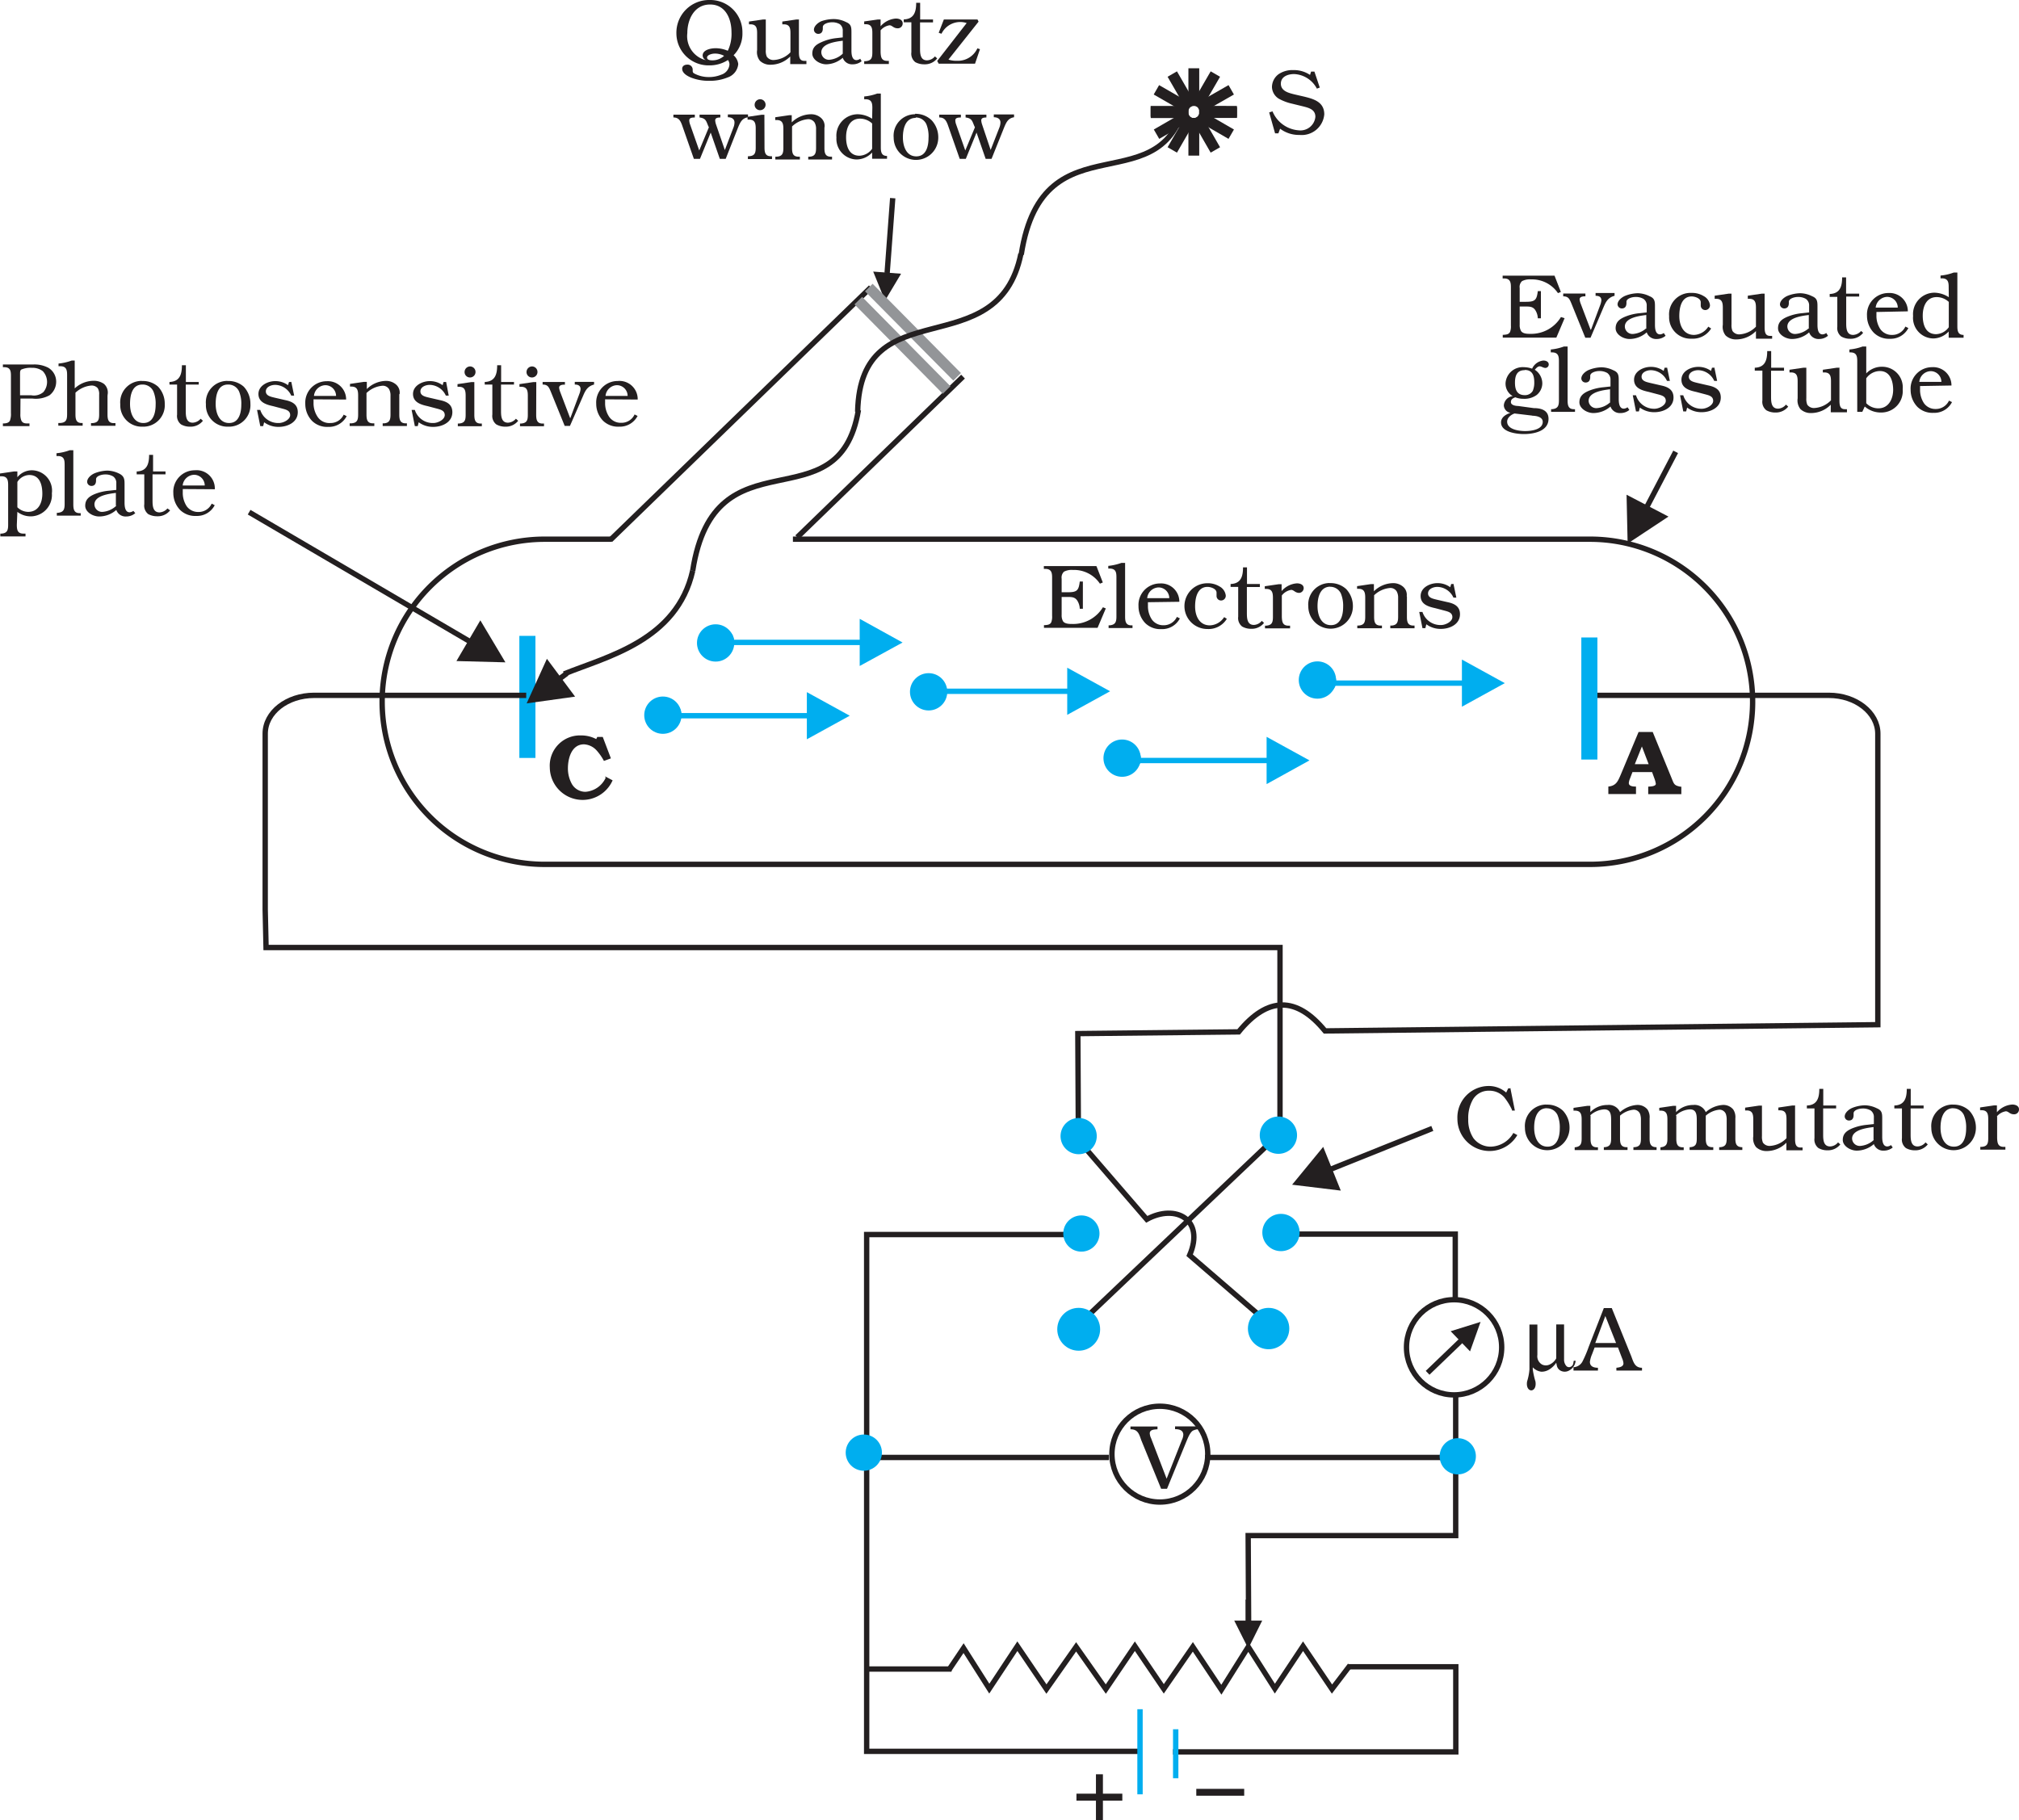 <svg xmlns="http://www.w3.org/2000/svg" xmlns:xlink="http://www.w3.org/1999/xlink" viewBox="0 0 188.35 169.85"><defs><style>.cls-1,.cls-11,.cls-3,.cls-4,.cls-7,.cls-8,.cls-9{fill:none;}.cls-2{clip-path:url(#clip-path);}.cls-11,.cls-3,.cls-9{stroke:#231f20;}.cls-11,.cls-3,.cls-4,.cls-7,.cls-8,.cls-9{stroke-miterlimit:2.61;}.cls-3,.cls-4{stroke-width:0.5px;}.cls-4,.cls-7{stroke:#00aeef;}.cls-5{fill:#00aeef;}.cls-5,.cls-6{fill-rule:evenodd;}.cls-10,.cls-6{fill:#231f20;}.cls-7{stroke-width:1.5px;}.cls-8{stroke:#939598;stroke-width:1px;}.cls-9{stroke-width:1.01px;}.cls-11{stroke-width:0.22px;}</style><clipPath id="clip-path" transform="translate(-0.38 -0.12)"><rect class="cls-1" width="189" height="171"/></clipPath></defs><title>11-1</title><g id="Layer_2" data-name="Layer 2"><g id="Layer_1-2" data-name="Layer 1"><g class="cls-2"><path class="cls-3" d="M74.35,50.43h74.36a15.17,15.17,0,0,1,0,30.34H51.2a15.17,15.17,0,0,1,0-30.34h6.27" transform="translate(-0.38 -0.12)"/><line class="cls-4" x1="124.29" y1="63.74" x2="136.65" y2="63.74"/><polyline class="cls-5" points="136.38 61.54 140.38 63.74 136.38 65.94 136.38 61.54"/><path class="cls-5" d="M123.9,62.82a.89.89,0,1,1-.89.89.89.89,0,0,1,.89-.89" transform="translate(-0.38 -0.12)"/><circle class="cls-4" cx="123.52" cy="63.59" r="0.89"/><line class="cls-4" x1="68.12" y1="59.94" x2="80.48" y2="59.94"/><polyline class="cls-5" points="80.2 57.74 84.2 59.95 80.2 62.14 80.2 57.74"/><path class="cls-5" d="M67.72,59a.89.89,0,1,1-.89.89.89.89,0,0,1,.89-.89" transform="translate(-0.38 -0.12)"/><circle class="cls-4" cx="67.34" cy="59.79" r="0.89"/><line class="cls-4" x1="63.18" y1="66.78" x2="75.54" y2="66.78"/><polyline class="cls-5" points="75.27 64.58 79.27 66.78 75.27 68.98 75.27 64.58"/><path class="cls-5" d="M62.79,65.85a.89.89,0,1,1-.89.89.89.89,0,0,1,.89-.89" transform="translate(-0.38 -0.12)"/><circle class="cls-4" cx="62.41" cy="66.62" r="0.89"/><line class="cls-4" x1="87.47" y1="64.5" x2="99.84" y2="64.5"/><polyline class="cls-5" points="99.56 62.3 103.56 64.5 99.56 66.7 99.56 62.3"/><path class="cls-5" d="M87.08,63.58a.89.89,0,1,1-.89.89.89.89,0,0,1,.89-.89" transform="translate(-0.38 -0.12)"/><circle class="cls-4" cx="86.7" cy="64.35" r="0.89"/><line class="cls-4" x1="106.07" y1="70.96" x2="118.43" y2="70.96"/><polyline class="cls-5" points="118.16 68.75 122.16 70.95 118.16 73.16 118.16 68.75"/><path class="cls-5" d="M105.68,70a.89.89,0,1,1-.89.89.89.89,0,0,1,.89-.89" transform="translate(-0.38 -0.12)"/><circle class="cls-4" cx="105.3" cy="70.8" r="0.89"/><line class="cls-3" x1="82.76" y1="25.47" x2="83.28" y2="18.49"/><polyline class="cls-6" points="82.56 28.05 81.46 25.34 84.06 25.54 82.56 28.05"/><line class="cls-7" x1="49.2" y1="59.33" x2="49.2" y2="70.72"/><path class="cls-3" d="M119.79,105.72V88.53H25.2L25.12,85V68.58c0-2,2.05-3.58,4.56-3.58H49.47m99.43,0H171c2.51,0,4.56,1.61,4.56,3.58l0,27.15-51.57.58q-4-4.88-8.06.09l-15,.16.05,9.65" transform="translate(-0.38 -0.12)"/><line class="cls-3" x1="101.78" y1="122.49" x2="118.31" y2="106.78"/><path class="cls-5" d="M101,122.4a1.75,1.75,0,1,1-1.75,1.75A1.75,1.75,0,0,1,101,122.4" transform="translate(-0.38 -0.12)"/><circle class="cls-4" cx="100.63" cy="124.03" r="1.75"/><path class="cls-3" d="M101.8,107.45l5.56,6.44c2.68-1.47,5.44,0,4,3.35l6.55,5.65" transform="translate(-0.38 -0.12)"/><path class="cls-5" d="M99.58,106a1.44,1.44,0,1,0,1.57-1.3,1.44,1.44,0,0,0-1.57,1.3" transform="translate(-0.38 -0.12)"/><circle class="cls-4" cx="101.02" cy="106.14" r="1.44" transform="translate(-14.28 196.93) rotate(-84.77)"/><path class="cls-5" d="M117,123.93a1.68,1.68,0,1,0,1.83-1.53,1.69,1.69,0,0,0-1.83,1.53" transform="translate(-0.38 -0.12)"/><circle class="cls-4" cx="118.72" cy="124.09" r="1.68" transform="translate(-16.03 230.9) rotate(-84.78)"/><path class="cls-5" d="M119.64,104.55a1.49,1.49,0,1,1-1.49,1.49,1.49,1.49,0,0,1,1.49-1.49" transform="translate(-0.38 -0.12)"/><circle class="cls-4" cx="119.26" cy="105.92" r="1.49"/><path class="cls-3" d="M136.18,130.46v12.94H116.82l.05,9.87m3-38h16.27v6.26m-29.29,42H81.23V115.31H101m25.19,40.33h10v7.94H109.81" transform="translate(-0.38 -0.12)"/><path class="cls-3" d="M112.79,136.11h23.34m-54.92,0h22.62" transform="translate(-0.38 -0.12)"/><circle class="cls-3" cx="135.65" cy="125.71" r="4.44"/><line class="cls-3" x1="80.83" y1="155.73" x2="88.77" y2="155.73"/><line class="cls-4" x1="106.35" y1="167.42" x2="106.35" y2="159.48"/><line class="cls-4" x1="109.68" y1="165.92" x2="109.68" y2="161.35"/><polyline class="cls-3" points="88.51 155.83 89.89 153.78 92.29 157.56 94.91 153.6 97.62 157.6 100.39 153.66 103.16 157.6 105.87 153.6 108.57 157.58 111.28 153.66 113.94 157.66 116.45 153.66 118.93 157.56 121.56 153.6 124.26 157.6 125.95 155.38"/><line class="cls-3" x1="116.45" y1="151.24" x2="116.45" y2="149.25"/><polyline class="cls-6" points="116.45 153.82 115.14 151.21 117.75 151.21 116.45 153.82"/><path class="cls-6" d="M152.89,71.42l.66-1.65.63,1.65h-1.28m1.66-3h-1.32l-1.65,3.95c-.26.6-.42,1.07-1.17,1.14v.7H153v-.7H153c-.2,0-.67,0-.67-.33a1.31,1.31,0,0,1,.1-.39l.24-.63h1.83l.23.63a2.29,2.29,0,0,1,.12.46c0,.26-.53.25-.71.27v.7h3.09v-.7h-.09c-.59-.11-.6-.26-.82-.8Z" transform="translate(-0.38 -0.12)"/><path class="cls-6" d="M56.88,72.7A2.26,2.26,0,0,1,55,74a1.46,1.46,0,0,1-1.26-.71,3,3,0,0,1-.38-1.48c0-.93.34-2.24,1.5-2.24a1.71,1.71,0,0,1,1.16.55,4.92,4.92,0,0,1,.7,1l0,0,.65-.24-.76-2h-.51l-.1.2a3,3,0,0,0-1.41-.34,2.82,2.82,0,0,0-2.92,3,3.06,3.06,0,0,0,5.86,1.19l-.7-.37" transform="translate(-0.38 -0.12)"/><path class="cls-6" d="M67.93,5.33a1.59,1.59,0,0,1-1.06.42c-.16,0-.53,0-.53-.26s.49-.37.71-.37a1.79,1.79,0,0,1,.88.21m.3-.49a2.85,2.85,0,0,0-1.1-.22c-.42,0-1.2.14-1.2.68a.5.5,0,0,0,.31.44l0,0A2.31,2.31,0,0,1,64.5,3.21c0-1.29.66-2.67,2.12-2.67s2,1.35,2,2.59a3.64,3.64,0,0,1-.34,1.72Zm.59.43a2.85,2.85,0,0,0,.82-2.09A3,3,0,0,0,66.59.12a3.05,3.05,0,0,0-3.11,3.1,3,3,0,0,0,3.05,3,3.17,3.17,0,0,0,1.76-.5.7.7,0,0,1,.14.44,1.1,1.1,0,0,1-.77.93,3,3,0,0,1-1.18.22A2.86,2.86,0,0,1,65.19,7C65,6.9,65,6.85,65,6.65a.47.47,0,0,0-.5-.5c-.25,0-.48.12-.48.39,0,.43.54.71.88.84a4.49,4.49,0,0,0,1.63.28,4.36,4.36,0,0,0,1.72-.31,1.46,1.46,0,0,0,1-1.26A1.3,1.3,0,0,0,68.82,5.28Z" transform="translate(-0.38 -0.12)"/><path class="cls-6" d="M74.93,1.94h-.27l-1.3.19v.26h.14c.54,0,.62.34.62.82V5a2.32,2.32,0,0,1-1.56.72.74.74,0,0,1-.65-.32,1.38,1.38,0,0,1-.09-.61V1.94h-.27l-1.3.19v.26h.14c.54,0,.62.34.62.82V4.79a1.29,1.29,0,0,0,.26,1,1.38,1.38,0,0,0,1,.37,2.6,2.6,0,0,0,1.83-.77v.71h1.51V5.8h-.19c-.46,0-.51-.37-.51-.83v-3" transform="translate(-0.38 -0.12)"/><path class="cls-6" d="M79,5.13a2.1,2.1,0,0,1-1.27.57A.71.71,0,0,1,77,5c0-.84,1.39-1,2-1.08v1.2m1.63.48a.66.66,0,0,1-.35.13c-.42,0-.47-.54-.47-.89V3.18c0-.48,0-.8-.5-1a2.56,2.56,0,0,0-1.1-.28h0A3.48,3.48,0,0,0,77,2.1c-.3.13-.69.44-.69.8a.4.4,0,0,0,.4.38c.32,0,.43-.23.43-.51V2.65c0-.32.55-.45.82-.45a1.39,1.39,0,0,1,.77.18A.74.74,0,0,1,79,3v.61l-.63.07A4.48,4.48,0,0,0,77,4.06c-.48.21-.84.48-.84,1.06s.71,1,1.3,1A2.42,2.42,0,0,0,79,5.51a.91.91,0,0,0,.93.61h0a1.27,1.27,0,0,0,.83-.29Z" transform="translate(-0.38 -0.12)"/><path class="cls-6" d="M82.53,2.95a1.36,1.36,0,0,1,.83-.47c.26,0,.36.28.76.28a.45.45,0,0,0,.47-.46c0-.34-.35-.45-.63-.45a2.07,2.07,0,0,0-1.43.72V1.94h-.27L81,2.12v.26h.14c.54,0,.62.34.62.82V5c0,.53-.09.79-.65.83H81v.26H83.3V5.8h-.14c-.54,0-.61-.33-.63-.82v-2" transform="translate(-0.38 -0.12)"/><path class="cls-6" d="M87.43,1.94H86.22V.38h-.37c0,.83-.19,1.52-1.16,1.55v.27h.71V5a1,1,0,0,0,.37.92,1.71,1.71,0,0,0,.84.2,1.45,1.45,0,0,0,1.2-.55l-.21-.19a1,1,0,0,1-.74.37c-.65,0-.65-.68-.65-1.15V2.21h1.21V1.94" transform="translate(-0.38 -0.12)"/><path class="cls-6" d="M91.8,4.71l-.24-.08a2,2,0,0,1-1.92,1.16,2.24,2.24,0,0,1-.78-.11l2.81-3.54-.1-.2H88.43l-.48,1.24.26.09a1.94,1.94,0,0,1,2.35-1L87.81,5.81l.14.25h3.39l.46-1.35" transform="translate(-0.38 -0.12)"/><path class="cls-6" d="M68,14.12l-.82-2.38a1.49,1.49,0,0,1-.08-.38c0-.27.28-.27.48-.28v-.26H65.64v.26c.58.08.61.31.8.77l.07.15-.9,2.16-.85-2.42a1.22,1.22,0,0,1-.08-.38c0-.27.28-.27.52-.28v-.26h-2v.26c.5,0,.65.31.79.66l1.12,3.2h.57l1-2.45.85,2.45h.55L69.24,12c.2-.48.37-.85.92-.94v-.26H68.28v.26c.32,0,.62.13.62.49a1.31,1.31,0,0,1-.09.45L68,14.12" transform="translate(-0.38 -0.12)"/><path class="cls-6" d="M71.8,9.91a.51.51,0,0,0-.51-.53.52.52,0,0,0-.51.49.5.5,0,0,0,.5.53.51.51,0,0,0,.52-.49m-.11.92h-.27l-1.3.19v.26h.14c.54,0,.62.35.62.83v1.77c0,.51-.08.79-.65.82h-.08v.26H72.4v-.26h-.1c-.53,0-.6-.36-.6-.82Z" transform="translate(-0.38 -0.12)"/><path class="cls-6" d="M77.3,12a1,1,0,0,0-.33-.88,1.38,1.38,0,0,0-.92-.34,2.59,2.59,0,0,0-1.81.76v-.67H74l-1.3.19v.26h.14c.54,0,.62.35.62.83v1.77c0,.53-.1.8-.66.82h-.09v.26H75v-.26h-.12c-.54,0-.61-.34-.61-.82v-2a2.42,2.42,0,0,1,1.51-.68.7.7,0,0,1,.59.31,1.19,1.19,0,0,1,.14.62v1.75c0,.48-.08.79-.61.82h-.12v.26H78v-.26h-.11c-.53,0-.6-.36-.6-.82V12" transform="translate(-0.38 -0.12)"/><path class="cls-6" d="M81.74,14a1.51,1.51,0,0,1-1.18.65c-1,0-1.25-.92-1.25-1.73s.31-1.73,1.31-1.73a1.67,1.67,0,0,1,1.12.45V14m0-2.8a2.56,2.56,0,0,0-1.33-.42,2,2,0,0,0-2,2.17A1.92,1.92,0,0,0,80.31,15a2,2,0,0,0,1.43-.65v.58h1.39v-.26c-.54,0-.58-.41-.58-.82v-5h-.34A4.61,4.61,0,0,1,81,9.12v.26h.12c.59,0,.64.38.64.82Z" transform="translate(-0.38 -0.12)"/><path class="cls-6" d="M85.8,11.08a1.08,1.08,0,0,1,1,.63A3,3,0,0,1,87,13c0,.75-.21,1.71-1.14,1.71s-1.25-.94-1.25-1.77.24-1.82,1.2-1.82h0m-.06-.34a2,2,0,0,0-2,2.18,2.08,2.08,0,1,0,4.16,0,2.33,2.33,0,0,0-.62-1.62A2.15,2.15,0,0,0,85.74,10.74Z" transform="translate(-0.38 -0.12)"/><path class="cls-6" d="M92.8,14.12,92,11.74a1.49,1.49,0,0,1-.08-.38c0-.27.28-.27.48-.28v-.26H90.46v.26c.58.08.61.31.8.77l.07.15-.9,2.16-.85-2.42a1.22,1.22,0,0,1-.08-.38c0-.27.28-.27.52-.28v-.26H88v.26c.5,0,.65.31.79.66l1.12,3.2h.57l1-2.45.85,2.45h.55L94.06,12c.2-.48.37-.85.92-.94v-.26H93.09v.26c.32,0,.62.13.62.49a1.31,1.31,0,0,1-.09.45l-.82,2.1" transform="translate(-0.38 -0.12)"/><path class="cls-6" d="M2.25,37V35c0-.14,0-.33.12-.4a2.22,2.22,0,0,1,1-.16,1.57,1.57,0,0,1,1,.31,1.47,1.47,0,0,1,.06,1.95A1.35,1.35,0,0,1,3.29,37h-1m0,.31H3.42A2.61,2.61,0,0,0,5,37a1.59,1.59,0,0,0,.62-1.27,1.5,1.5,0,0,0-.74-1.3,2.79,2.79,0,0,0-1.43-.3H.65v.25H.77c.59,0,.63.37.63.82v3.47a1.81,1.81,0,0,1-.09.69c-.11.22-.35.26-.58.27H.65v.25H3.13v-.25H3c-.25,0-.52,0-.64-.3a1.52,1.52,0,0,1-.08-.57Z" transform="translate(-0.38 -0.12)"/><path class="cls-6" d="M10.42,37v-.06a1.07,1.07,0,0,0-.34-1,1.64,1.64,0,0,0-1-.29,2.62,2.62,0,0,0-1.73.71v-2.6H7.07a4.85,4.85,0,0,1-1.23.28v.25H6c.59,0,.64.38.64.83v3.64c0,.54-.1.8-.67.83H5.82v.25H8.09v-.25H8c-.52,0-.58-.36-.58-.83v-2a2.47,2.47,0,0,1,1.5-.67.77.77,0,0,1,.57.24,1,1,0,0,1,.14.61v1.83c0,.54-.09.8-.66.83h-.1v.25h2.28v-.25H11c-.53,0-.59-.36-.59-.83V37" transform="translate(-0.38 -0.12)"/><path class="cls-6" d="M13.69,36a1.09,1.09,0,0,1,1,.64,2.93,2.93,0,0,1,.21,1.24c0,.75-.21,1.71-1.14,1.71s-1.25-.95-1.25-1.77S12.7,36,13.66,36h0m-.06-.34a2,2,0,0,0-2,2.18,2,2,0,0,0,2.07,2.09,2,2,0,0,0,2.08-2.12,2.31,2.31,0,0,0-.62-1.61A2.13,2.13,0,0,0,13.63,35.67Z" transform="translate(-0.38 -0.12)"/><path class="cls-6" d="M18.93,35.76H17.72V34.2h-.37c0,.84-.19,1.52-1.16,1.56V36h.71V38.8a1,1,0,0,0,.37.92,1.66,1.66,0,0,0,.84.21,1.45,1.45,0,0,0,1.2-.55l-.21-.19a1.05,1.05,0,0,1-.74.37c-.65,0-.65-.68-.65-1.15V36h1.21v-.27" transform="translate(-0.38 -0.12)"/><path class="cls-6" d="M21.68,36a1.09,1.09,0,0,1,1,.64,2.93,2.93,0,0,1,.21,1.24c0,.75-.21,1.71-1.14,1.71s-1.25-.95-1.25-1.77S20.69,36,21.65,36h0m-.06-.34a2,2,0,0,0-2,2.18,2,2,0,0,0,2.07,2.09,2,2,0,0,0,2.08-2.12,2.31,2.31,0,0,0-.62-1.61A2.13,2.13,0,0,0,21.62,35.67Z" transform="translate(-0.38 -0.12)"/><path class="cls-6" d="M27.58,35.76h-.24l-.09.3a2,2,0,0,0-1.2-.38c-.68,0-1.56.41-1.56,1.2s.75,1,1.38,1.14l.87.23c.33.09.71.18.71.6s-.63.74-1.06.74a1.75,1.75,0,0,1-1.73-1.22h-.3l.3,1.51h.27l.09-.36a2.23,2.23,0,0,0,1.36.43c.82,0,1.78-.42,1.78-1.37,0-.75-.55-1-1.18-1.13l-1-.23c-.31-.08-.8-.16-.8-.58s.49-.61.88-.61a1.69,1.69,0,0,1,1.49,1h.27l-.27-1.3" transform="translate(-0.38 -0.12)"/><path class="cls-6" d="M29.67,37.06a1.1,1.1,0,0,1,1.06-1,1,1,0,0,1,1,1h-2m2.94.34v0a1.7,1.7,0,0,0-1.81-1.71h0a2,2,0,0,0-2,2.12,2.28,2.28,0,0,0,.64,1.59,2,2,0,0,0,1.49.55,1.86,1.86,0,0,0,1.73-1l-.28-.14a1.34,1.34,0,0,1-1.25.78A1.31,1.31,0,0,1,30,39a2.29,2.29,0,0,1-.37-1.18l0-.44Z" transform="translate(-0.38 -0.12)"/><path class="cls-6" d="M37.66,36.89a1,1,0,0,0-.33-.89,1.41,1.41,0,0,0-.92-.34,2.59,2.59,0,0,0-1.81.76v-.67h-.27l-1.3.19v.25h.14c.54,0,.62.35.62.83v1.77c0,.54-.1.8-.66.83H33v.25h2.3v-.25h-.12c-.54,0-.61-.35-.61-.83v-2a2.44,2.44,0,0,1,1.51-.68.69.69,0,0,1,.59.31,1.19,1.19,0,0,1,.14.62v1.75c0,.48-.08.79-.61.83h-.12v.25h2.26v-.25h-.11c-.53,0-.6-.36-.6-.82v-1.9" transform="translate(-0.38 -0.12)"/><path class="cls-6" d="M42,35.76h-.24l-.09.3a2,2,0,0,0-1.2-.38c-.68,0-1.56.41-1.56,1.2s.75,1,1.38,1.14l.87.23c.33.09.71.18.71.6s-.63.74-1.06.74a1.75,1.75,0,0,1-1.73-1.22h-.3l.3,1.51h.27l.09-.36a2.23,2.23,0,0,0,1.36.43c.82,0,1.78-.42,1.78-1.37,0-.75-.55-1-1.18-1.13l-1-.23c-.31-.08-.8-.16-.8-.58s.49-.61.88-.61a1.69,1.69,0,0,1,1.49,1h.27L42,35.76" transform="translate(-0.38 -0.12)"/><path class="cls-6" d="M44.74,34.84a.51.51,0,0,0-.51-.53.52.52,0,0,0-.51.5.5.5,0,0,0,.5.53.51.51,0,0,0,.52-.49m-.11.92h-.27l-1.3.19v.25h.14c.54,0,.62.35.62.83v1.77c0,.52-.08.79-.65.83h-.08v.25h2.24v-.25h-.1c-.53,0-.6-.36-.6-.83Z" transform="translate(-0.38 -0.12)"/><path class="cls-6" d="M48.34,35.76H47.13V34.2h-.37c0,.84-.19,1.52-1.16,1.56V36h.71V38.8a1,1,0,0,0,.37.92,1.66,1.66,0,0,0,.84.21,1.45,1.45,0,0,0,1.2-.55l-.21-.19a1.05,1.05,0,0,1-.74.37c-.65,0-.65-.68-.65-1.15V36h1.21v-.27" transform="translate(-0.38 -0.12)"/><path class="cls-6" d="M50.52,34.84a.51.51,0,0,0-.51-.53.52.52,0,0,0-.51.5.5.5,0,0,0,.5.53.51.51,0,0,0,.52-.49m-.11.92h-.27l-1.3.19v.25H49c.54,0,.62.35.62.83v1.77c0,.52-.08.79-.65.83h-.08v.25h2.24v-.25H51c-.53,0-.6-.36-.6-.83Z" transform="translate(-0.38 -0.12)"/><path class="cls-6" d="M53.57,39.14l-.93-2.45a1.52,1.52,0,0,1-.1-.39c0-.23.22-.27.4-.29h.14v-.25H51V36c.49,0,.59.25.77.68l1.29,3.18h.49L54.8,37c.2-.47.42-.85,1-1v-.25H54V36c.29,0,.54.09.54.43a1.59,1.59,0,0,1-.11.44l-.84,2.25" transform="translate(-0.38 -0.12)"/><path class="cls-6" d="M56.87,37.06a1.1,1.1,0,0,1,1.06-1,1,1,0,0,1,1,1h-2m2.94.34v0A1.7,1.7,0,0,0,58,35.67h0a2,2,0,0,0-2,2.12,2.27,2.27,0,0,0,.64,1.59,2,2,0,0,0,1.49.55,1.86,1.86,0,0,0,1.73-1l-.28-.14a1.34,1.34,0,0,1-1.25.78A1.31,1.31,0,0,1,57.2,39a2.29,2.29,0,0,1-.37-1.18l0-.44Z" transform="translate(-0.38 -0.12)"/><path class="cls-6" d="M2,45.09a1.35,1.35,0,0,1,1.11-.65c1,0,1.22.95,1.22,1.75S4,47.88,3,47.88a1.46,1.46,0,0,1-1-.43V45.09m0,2.79a2.06,2.06,0,0,0,1.28.42,2,2,0,0,0,1.94-2.15A1.9,1.9,0,0,0,3.3,44,1.74,1.74,0,0,0,2,44.65v-.54H1.68l-1.3.19v.26H.52c.54,0,.62.34.62.82v3.71c0,.51-.09.79-.65.82H.41v.26H2.76v-.26H2.59c-.55,0-.64-.3-.64-.82Z" transform="translate(-0.38 -0.12)"/><path class="cls-6" d="M7.22,42.13H6.88a4.84,4.84,0,0,1-1.23.28v.26h.12c.6,0,.64.38.64.83v3.64c0,.51-.09.78-.65.83H5.68v.26H7.91V48h-.1c-.52,0-.59-.36-.59-.82v-5" transform="translate(-0.38 -0.12)"/><path class="cls-6" d="M11.23,47.31a2.1,2.1,0,0,1-1.27.57.71.71,0,0,1-.77-.69c0-.84,1.39-1,2-1.08v1.2m1.63.48a.66.66,0,0,1-.35.13c-.42,0-.47-.54-.47-.89V45.36c0-.48,0-.8-.5-1.05a2.63,2.63,0,0,0-1.1-.28h0a3.48,3.48,0,0,0-1.2.25c-.3.13-.69.44-.69.8a.4.4,0,0,0,.4.38c.32,0,.43-.23.43-.51v-.11c0-.32.55-.45.82-.45a1.39,1.39,0,0,1,.77.18.73.73,0,0,1,.3.65v.61l-.63.07a4.62,4.62,0,0,0-1.43.34c-.48.21-.84.49-.84,1.07s.7,1,1.3,1a2.42,2.42,0,0,0,1.6-.61.91.91,0,0,0,.93.61h0A1.27,1.27,0,0,0,13,48Z" transform="translate(-0.38 -0.12)"/><path class="cls-6" d="M15.87,44.11H14.66V42.56h-.37c0,.83-.19,1.52-1.16,1.55v.27h.71v2.78a1,1,0,0,0,.37.93,1.71,1.71,0,0,0,.84.2,1.45,1.45,0,0,0,1.2-.55L16,47.56a1.05,1.05,0,0,1-.74.37c-.65,0-.65-.68-.65-1.15V44.38h1.21v-.27" transform="translate(-0.38 -0.12)"/><path class="cls-6" d="M17.42,45.42a1.11,1.11,0,0,1,1.06-1,1,1,0,0,1,1,1h-2m2.94.35v0A1.7,1.7,0,0,0,18.55,44h0a2,2,0,0,0-2,2.12,2.27,2.27,0,0,0,.64,1.59,2,2,0,0,0,1.49.55,1.86,1.86,0,0,0,1.73-1l-.28-.15a1.34,1.34,0,0,1-1.25.78,1.31,1.31,0,0,1-1.08-.53,2.29,2.29,0,0,1-.37-1.18l0-.43Z" transform="translate(-0.38 -0.12)"/><path class="cls-6" d="M102.63,52.94H97.76v.26h.13c.59,0,.64.38.64.82v3.56a1.44,1.44,0,0,1-.08.6c-.12.24-.37.25-.6.27h-.08v.25h5l.77-1.81-.27-.11a3.24,3.24,0,0,1-2.85,1.56c-.27,0-.69,0-.87-.25a1.12,1.12,0,0,1-.13-.6V55.82h.55c.37,0,.7,0,.92.36a1.51,1.51,0,0,1,.22.74h.29V54.38h-.29c-.1.84-.26,1-1.12,1h-.57V54.12a.75.75,0,0,1,.22-.66,1.54,1.54,0,0,1,.83-.16,2.91,2.91,0,0,1,2.52,1.28l.27-.11-.59-1.52" transform="translate(-0.38 -0.12)"/><path class="cls-6" d="M105.36,52.64H105a5.08,5.08,0,0,1-1.23.28v.25h.12c.6,0,.64.38.64.83v3.64c0,.51-.09.78-.65.83h-.08v.25h2.23v-.25h-.1c-.52,0-.59-.36-.59-.82v-5" transform="translate(-0.38 -0.12)"/><path class="cls-6" d="M107.4,55.93a1.1,1.1,0,0,1,1.06-1,1,1,0,0,1,1,1h-2m2.94.34v0a1.7,1.7,0,0,0-1.81-1.71h0a2,2,0,0,0-2,2.12,2.27,2.27,0,0,0,.64,1.59,2,2,0,0,0,1.49.55,1.86,1.86,0,0,0,1.73-1l-.28-.14a1.35,1.35,0,0,1-1.25.78,1.3,1.3,0,0,1-1.08-.53,2.26,2.26,0,0,1-.37-1.18l0-.44Z" transform="translate(-0.38 -0.12)"/><path class="cls-6" d="M114.58,57.7a1.65,1.65,0,0,1-1.33.77c-1,0-1.38-.9-1.38-1.76v0c0-.77.19-1.83,1.16-1.83.29,0,.84.17.84.54,0,.11,0,.21,0,.32a.42.42,0,0,0,.43.41.44.44,0,0,0,.43-.47,1.1,1.1,0,0,0-.58-.84,2.08,2.08,0,0,0-1.14-.3,2.13,2.13,0,0,0,0,4.27,2,2,0,0,0,1.82-.95l-.25-.16" transform="translate(-0.38 -0.12)"/><path class="cls-6" d="M117.92,54.61h-1.21V53.06h-.37c0,.83-.19,1.52-1.16,1.55v.27h.71v2.78a1,1,0,0,0,.37.92,1.66,1.66,0,0,0,.84.21,1.45,1.45,0,0,0,1.2-.55l-.21-.19a1,1,0,0,1-.74.38c-.65,0-.65-.68-.65-1.15V54.89h1.21v-.27" transform="translate(-0.38 -0.12)"/><path class="cls-6" d="M120,55.63a1.38,1.38,0,0,1,.83-.47c.26,0,.36.28.76.28A.45.45,0,0,0,122,55c0-.34-.35-.45-.63-.45a2.07,2.07,0,0,0-1.43.72v-.64h-.27l-1.3.19v.25h.14c.54,0,.62.35.62.83v1.77c0,.53-.09.79-.65.83h-.09v.25h2.34v-.25h-.14c-.54,0-.61-.33-.63-.82v-2" transform="translate(-0.38 -0.12)"/><path class="cls-6" d="M124.47,54.87a1.09,1.09,0,0,1,1,.63,3,3,0,0,1,.21,1.24c0,.75-.21,1.71-1.14,1.71s-1.25-.94-1.25-1.77.24-1.82,1.2-1.82h0m-.06-.34a2,2,0,0,0-2,2.18,2.08,2.08,0,1,0,4.16,0,2.31,2.31,0,0,0-.62-1.61A2.13,2.13,0,0,0,124.41,54.53Z" transform="translate(-0.38 -0.12)"/><path class="cls-6" d="M131.61,55.76a1,1,0,0,0-.33-.89,1.41,1.41,0,0,0-.92-.34,2.59,2.59,0,0,0-1.81.76v-.67h-.27l-1.3.19v.25h.14c.54,0,.62.35.62.83v1.77c0,.54-.1.8-.66.83H127v.25h2.3v-.25h-.12c-.54,0-.61-.35-.61-.83v-2a2.44,2.44,0,0,1,1.51-.68.69.69,0,0,1,.59.31,1.19,1.19,0,0,1,.14.62v1.75c0,.48-.08.79-.61.83h-.12v.25h2.26v-.25h-.11c-.53,0-.6-.36-.6-.82v-1.9" transform="translate(-0.38 -0.12)"/><path class="cls-6" d="M136,54.61h-.24l-.09.3a2,2,0,0,0-1.2-.38c-.68,0-1.56.4-1.56,1.2s.75,1,1.38,1.14l.87.23c.33.09.71.18.71.6s-.63.74-1.06.74a1.76,1.76,0,0,1-1.73-1.22h-.3l.3,1.51h.27l.09-.36a2.23,2.23,0,0,0,1.36.43c.82,0,1.78-.42,1.78-1.37,0-.75-.55-1-1.18-1.13l-1-.23c-.31-.08-.8-.16-.8-.58s.49-.61.88-.61a1.69,1.69,0,0,1,1.49,1h.27l-.27-1.3" transform="translate(-0.38 -0.12)"/><path class="cls-6" d="M123,6.8h-.31l-.1.31a2.69,2.69,0,0,0-1.56-.45,2.29,2.29,0,0,0-1.37.38,1.51,1.51,0,0,0-.62,1.2,1.33,1.33,0,0,0,.64,1.09,4.58,4.58,0,0,0,1.22.46l.94.23c.59.15,1.25.28,1.25,1a1.4,1.4,0,0,1-1.56,1.26,2.87,2.87,0,0,1-2.44-1.77l-.31.1.55,1.95h.31l.16-.43a2.91,2.91,0,0,0,1.82.58,2.11,2.11,0,0,0,2.3-1.92c0-1.17-1-1.44-1.9-1.66l-.87-.2c-.52-.13-1.28-.3-1.28-1s.71-.9,1.24-.9a2.52,2.52,0,0,1,2.12,1.36l.27-.1L123,6.8" transform="translate(-0.38 -0.12)"/><path class="cls-6" d="M141.35,101.67h-.27l-.19.39a2.46,2.46,0,0,0-1.69-.61,2.93,2.93,0,0,0-2.86,3.05,3,3,0,0,0,5.59,1.53l-.37-.2a2.5,2.5,0,0,1-2.1,1.28,2,2,0,0,1-1.63-.8,3.07,3.07,0,0,1-.48-1.76,3.5,3.5,0,0,1,.43-1.83,1.7,1.7,0,0,1,1.5-.83,1.86,1.86,0,0,1,1.41.59,5.88,5.88,0,0,1,.74,1.19l0,.07h.27l-.41-2.05" transform="translate(-0.38 -0.12)"/><path class="cls-6" d="M144.68,103.53a1.09,1.09,0,0,1,1,.63,3,3,0,0,1,.21,1.24c0,.75-.21,1.71-1.14,1.71s-1.25-.94-1.25-1.77.24-1.82,1.2-1.82h0m-.06-.34a2,2,0,0,0-2,2.18,2.08,2.08,0,1,0,4.16,0,2.31,2.31,0,0,0-.62-1.61A2.13,2.13,0,0,0,144.62,103.19Z" transform="translate(-0.38 -0.12)"/><path class="cls-6" d="M148.73,104.19a2.11,2.11,0,0,1,1.31-.56c.6,0,.64.5.64,1v1.71c0,.5-.09.78-.63.82H150v.26h2.21v-.26h-.07c-.54,0-.63-.32-.63-.82v-2.12a2.23,2.23,0,0,1,1.28-.56.64.64,0,0,1,.6.42,1.68,1.68,0,0,1,.07.57v1.69c0,.5-.08.78-.63.82h-.07v.26h2.16v-.26c-.58,0-.65-.36-.65-.82v-1.87a1.29,1.29,0,0,0-.2-.83,1.19,1.19,0,0,0-1-.42h0a2.65,2.65,0,0,0-1.56.67,1.13,1.13,0,0,0-1.17-.67,2.2,2.2,0,0,0-1.6.67v-.59h-.27l-1.3.19v.26h.14c.54,0,.62.35.62.83v1.77c0,.48-.08.77-.65.82v.26h2.17v-.26h-.09c-.53,0-.6-.36-.6-.82v-2.12" transform="translate(-0.38 -0.12)"/><path class="cls-6" d="M156.72,104.19a2.11,2.11,0,0,1,1.31-.56c.6,0,.64.5.64,1v1.71c0,.5-.08.78-.63.82H158v.26h2.21v-.26h-.07c-.54,0-.63-.32-.63-.82v-2.12a2.23,2.23,0,0,1,1.28-.56.64.64,0,0,1,.6.42,1.67,1.67,0,0,1,.07.57v1.69c0,.5-.08.78-.63.82h-.07v.26h2.16v-.26c-.58,0-.65-.36-.65-.82v-1.87a1.29,1.29,0,0,0-.2-.83,1.19,1.19,0,0,0-1-.42h0a2.64,2.64,0,0,0-1.56.67,1.13,1.13,0,0,0-1.17-.67,2.2,2.2,0,0,0-1.6.67v-.59h-.27l-1.3.19v.26h.14c.54,0,.62.35.62.83v1.77c0,.48-.08.77-.65.82v.26h2.17v-.26h-.09c-.53,0-.6-.36-.6-.82v-2.12" transform="translate(-0.38 -0.12)"/><path class="cls-6" d="M167.85,103.27h-.27l-1.3.19v.26h.14c.54,0,.62.35.62.83v1.77a2.32,2.32,0,0,1-1.55.72.75.75,0,0,1-.65-.31,1.42,1.42,0,0,1-.09-.61v-2.84h-.27l-1.3.19v.26h.14c.54,0,.62.35.62.83v1.59a1.3,1.3,0,0,0,.26,1,1.41,1.41,0,0,0,1,.37,2.58,2.58,0,0,0,1.83-.78v.71h1.51v-.26h-.19c-.46,0-.51-.37-.51-.83v-3" transform="translate(-0.38 -0.12)"/><path class="cls-6" d="M171.68,103.27h-1.21v-1.55h-.37c0,.83-.19,1.52-1.16,1.55v.27h.71v2.78a1,1,0,0,0,.37.92,1.66,1.66,0,0,0,.84.21,1.47,1.47,0,0,0,1.2-.55l-.21-.19a1,1,0,0,1-.74.38c-.65,0-.65-.68-.65-1.16v-2.39h1.21v-.27" transform="translate(-0.38 -0.12)"/><path class="cls-6" d="M175.2,106.47a2.07,2.07,0,0,1-1.27.57.71.71,0,0,1-.77-.68c0-.84,1.39-1,2-1.08v1.2m1.63.48a.62.62,0,0,1-.35.13c-.42,0-.47-.54-.47-.89v-1.67c0-.48,0-.8-.5-1a2.63,2.63,0,0,0-1.11-.28h0a3.36,3.36,0,0,0-1.2.25c-.3.13-.69.44-.69.8a.39.39,0,0,0,.4.37c.32,0,.43-.23.43-.51V104c0-.32.55-.45.82-.45a1.43,1.43,0,0,1,.77.18.74.74,0,0,1,.3.65V105l-.63.07a4.78,4.78,0,0,0-1.43.35c-.48.21-.84.49-.84,1.06s.71,1,1.3,1a2.45,2.45,0,0,0,1.6-.61.92.92,0,0,0,.93.61h0a1.3,1.3,0,0,0,.83-.29Z" transform="translate(-0.38 -0.12)"/><path class="cls-6" d="M179.84,103.27h-1.21v-1.55h-.37c0,.83-.19,1.52-1.16,1.55v.27h.71v2.78a1,1,0,0,0,.37.92,1.66,1.66,0,0,0,.84.21,1.47,1.47,0,0,0,1.2-.55l-.21-.19a1,1,0,0,1-.74.38c-.65,0-.65-.68-.65-1.16v-2.39h1.21v-.27" transform="translate(-0.38 -0.12)"/><path class="cls-6" d="M182.59,103.53a1.09,1.09,0,0,1,1,.63,3,3,0,0,1,.21,1.24c0,.75-.21,1.71-1.14,1.71s-1.25-.94-1.25-1.77.24-1.82,1.2-1.82h0m-.06-.34a2,2,0,0,0-2,2.18,2.08,2.08,0,1,0,4.16,0,2.31,2.31,0,0,0-.62-1.61A2.13,2.13,0,0,0,182.53,103.19Z" transform="translate(-0.38 -0.12)"/><path class="cls-6" d="M186.67,104.28a1.38,1.38,0,0,1,.83-.47c.26,0,.36.28.76.28a.45.45,0,0,0,.47-.46c0-.34-.35-.45-.63-.45a2.07,2.07,0,0,0-1.43.72v-.64h-.27l-1.3.19v.26h.14c.54,0,.62.35.62.83v1.77c0,.53-.09.79-.65.82h-.09v.26h2.34v-.26h-.14c-.54,0-.61-.33-.63-.82v-2" transform="translate(-0.38 -0.12)"/><path class="cls-6" d="M143.3,38.91c.35,0,1,.09,1,.57,0,.74-1.1.86-1.64.86s-1.68-.13-1.68-.88c0-.37.37-.65.69-.76l1.67.2m-.71-4.26c.72,0,.88.54.88,1.15a2,2,0,0,1-.14.8.83.83,0,0,1-.74.4c-.75,0-.92-.54-.92-1.17S141.89,34.66,142.6,34.66ZM142,38c-.2,0-.67-.06-.67-.36s.24-.38.41-.45a2,2,0,0,0,.76.14,1.94,1.94,0,0,0,1.24-.36,1.42,1.42,0,0,0,.52-1.07,1.53,1.53,0,0,0-.7-1.28c.11-.13.27-.32.45-.32s.34.15.54.15a.32.32,0,0,0,.31-.32c0-.27-.27-.37-.5-.37a1.29,1.29,0,0,0-1.05.76,2.33,2.33,0,0,0-.77-.14,1.6,1.6,0,0,0-1.71,1.49v.05a1.34,1.34,0,0,0,.67,1.16.94.94,0,0,0-.83.87.74.74,0,0,0,.62.69v0c-.4.13-.88.4-.88.89,0,.92,1.45,1.09,2.14,1.09.91,0,2.29-.26,2.29-1.42,0-.82-.72-1-1.37-1Z" transform="translate(-0.38 -0.12)"/><path class="cls-6" d="M146.62,32.45h-.34a4.85,4.85,0,0,1-1.23.28V33h.12c.59,0,.64.38.64.83v3.64c0,.51-.09.78-.65.83h-.08v.25h2.23V38.3h-.1c-.52,0-.59-.36-.59-.82v-5" transform="translate(-0.38 -0.12)"/><path class="cls-6" d="M150.62,37.63a2.07,2.07,0,0,1-1.27.57.71.71,0,0,1-.77-.68c0-.84,1.39-1,2-1.08v1.2m1.63.48a.63.63,0,0,1-.35.13c-.42,0-.47-.54-.47-.89V35.67c0-.48,0-.8-.5-1a2.63,2.63,0,0,0-1.1-.28h0a3.36,3.36,0,0,0-1.2.25c-.3.13-.69.44-.69.8a.39.39,0,0,0,.4.37c.32,0,.43-.23.43-.51v-.11c0-.32.55-.45.82-.45a1.43,1.43,0,0,1,.77.18.74.74,0,0,1,.3.65v.61l-.63.07a4.78,4.78,0,0,0-1.43.35c-.48.21-.84.49-.84,1.06s.71,1,1.3,1a2.45,2.45,0,0,0,1.6-.61.92.92,0,0,0,.93.61h0a1.27,1.27,0,0,0,.83-.29Z" transform="translate(-0.38 -0.12)"/><path class="cls-6" d="M155.91,34.43h-.24l-.09.3a2,2,0,0,0-1.2-.38c-.68,0-1.56.4-1.56,1.2s.75,1,1.38,1.14l.87.23c.33.09.71.18.71.6s-.63.74-1.06.74A1.76,1.76,0,0,1,153,37h-.3l.3,1.51h.27l.09-.36a2.23,2.23,0,0,0,1.36.43c.82,0,1.78-.42,1.78-1.37,0-.75-.55-1-1.18-1.13l-1-.23c-.31-.08-.8-.16-.8-.58s.49-.61.88-.61a1.69,1.69,0,0,1,1.49,1h.27l-.27-1.3" transform="translate(-0.38 -0.12)"/><path class="cls-6" d="M160.33,34.43h-.24l-.09.3a2,2,0,0,0-1.2-.38c-.68,0-1.56.4-1.56,1.2s.75,1,1.38,1.14l.87.23c.33.09.71.18.71.6s-.63.74-1.06.74A1.76,1.76,0,0,1,157.41,37h-.3l.3,1.51h.27l.09-.36a2.23,2.23,0,0,0,1.36.43c.82,0,1.78-.42,1.78-1.37,0-.75-.55-1-1.18-1.13l-1-.23c-.31-.08-.8-.16-.8-.58s.49-.61.88-.61a1.69,1.69,0,0,1,1.49,1h.27l-.27-1.3" transform="translate(-0.38 -0.12)"/><path class="cls-6" d="M166.82,34.43h-1.21V32.88h-.37c0,.83-.19,1.52-1.16,1.55v.27h.71v2.78a1,1,0,0,0,.37.92,1.66,1.66,0,0,0,.84.21,1.47,1.47,0,0,0,1.2-.55l-.21-.19a1,1,0,0,1-.74.38c-.65,0-.65-.68-.65-1.15V34.71h1.21v-.27" transform="translate(-0.38 -0.12)"/><path class="cls-6" d="M172,34.43h-.27l-1.3.19v.25h.14c.54,0,.62.35.62.83v1.77a2.33,2.33,0,0,1-1.56.72.75.75,0,0,1-.65-.31,1.41,1.41,0,0,1-.09-.61V34.43h-.27l-1.3.19v.25h.14c.54,0,.62.35.62.83v1.59a1.3,1.3,0,0,0,.26,1,1.38,1.38,0,0,0,1,.37,2.58,2.58,0,0,0,1.83-.78v.71h1.51V38.3h-.19c-.46,0-.51-.37-.51-.83v-3" transform="translate(-0.38 -0.12)"/><path class="cls-6" d="M174.48,35.42a1.57,1.57,0,0,1,1.27-.68c1,0,1.24,1,1.24,1.76s-.37,1.72-1.38,1.72a1.55,1.55,0,0,1-1.13-.48V35.42m-.14,2.63a2.26,2.26,0,0,0,1.54.56,2,2,0,0,0,2-2.17,1.92,1.92,0,0,0-1.9-2.1,2,2,0,0,0-1.5.62V32.45h-.34a4.85,4.85,0,0,1-1.23.28V33H173c.59,0,.64.38.64.83v4.72h.47Z" transform="translate(-0.38 -0.12)"/><path class="cls-6" d="M179.43,35.75a1.1,1.1,0,0,1,1.06-1,1,1,0,0,1,1,1h-2m2.94.34v0a1.7,1.7,0,0,0-1.81-1.71h0a2,2,0,0,0-2,2.12,2.28,2.28,0,0,0,.64,1.59,2,2,0,0,0,1.49.55,1.85,1.85,0,0,0,1.73-1l-.28-.14a1.35,1.35,0,0,1-1.25.78,1.3,1.3,0,0,1-1.08-.53,2.26,2.26,0,0,1-.37-1.18l0-.43Z" transform="translate(-0.38 -0.12)"/><path class="cls-6" d="M145.43,25.84h-4.87v.26h.13c.59,0,.64.38.64.83v3.56a1.45,1.45,0,0,1-.08.6c-.12.24-.37.25-.6.27h-.08v.26h5l.77-1.81L146,29.7a3.24,3.24,0,0,1-2.85,1.57c-.27,0-.69,0-.87-.26a1.09,1.09,0,0,1-.13-.59V28.72h.55c.37,0,.7,0,.92.36a1.5,1.5,0,0,1,.22.74h.29V27.28h-.29c-.1.84-.26,1-1.12,1h-.57V27a.73.73,0,0,1,.22-.65,1.55,1.55,0,0,1,.83-.16,2.92,2.92,0,0,1,2.52,1.28l.27-.11-.59-1.52" transform="translate(-0.38 -0.12)"/><path class="cls-6" d="M148.77,30.9l-.93-2.45a1.58,1.58,0,0,1-.1-.39c0-.23.22-.27.4-.29h.14v-.26h-2.07v.26c.49,0,.59.25.77.68l1.29,3.18h.49L150,28.72c.2-.47.42-.85,1-1v-.26h-1.77v.26c.29,0,.54.08.54.43a1.64,1.64,0,0,1-.11.44l-.84,2.25" transform="translate(-0.38 -0.12)"/><path class="cls-6" d="M154,30.71a2.1,2.1,0,0,1-1.27.57.71.71,0,0,1-.77-.69c0-.84,1.39-1,2-1.08v1.2m1.63.48a.62.62,0,0,1-.35.13c-.42,0-.47-.53-.47-.89V28.76c0-.48,0-.8-.5-1a2.55,2.55,0,0,0-1.1-.28h0a3.36,3.36,0,0,0-1.2.25c-.3.13-.69.44-.69.8a.4.4,0,0,0,.4.37c.32,0,.43-.23.43-.51v-.11c0-.32.55-.45.82-.45a1.39,1.39,0,0,1,.77.18.74.74,0,0,1,.3.65v.61l-.63.07a4.62,4.62,0,0,0-1.43.35c-.48.21-.84.48-.84,1.06s.7,1,1.3,1a2.43,2.43,0,0,0,1.6-.62.92.92,0,0,0,.93.62h0a1.27,1.27,0,0,0,.83-.3Z" transform="translate(-0.38 -0.12)"/><path class="cls-6" d="M159.75,30.59a1.65,1.65,0,0,1-1.33.78c-1,0-1.38-.9-1.38-1.76v0c0-.78.19-1.83,1.16-1.83.29,0,.84.17.84.54,0,.11,0,.21,0,.32a.42.42,0,0,0,.43.41.44.44,0,0,0,.43-.47,1.1,1.1,0,0,0-.58-.83,2.08,2.08,0,0,0-1.14-.3,2,2,0,0,0-2.09,2.17,2,2,0,0,0,2.1,2.1,2,2,0,0,0,1.82-.95l-.25-.16" transform="translate(-0.38 -0.12)"/><path class="cls-6" d="M165,27.52h-.27l-1.3.19V28h.14c.54,0,.62.35.62.83v1.77a2.32,2.32,0,0,1-1.56.72A.75.75,0,0,1,162,31a1.42,1.42,0,0,1-.09-.61V27.52h-.27l-1.3.19V28h.14c.54,0,.62.35.62.83v1.59a1.29,1.29,0,0,0,.26,1,1.39,1.39,0,0,0,1,.37,2.6,2.6,0,0,0,1.83-.78v.71h1.51v-.26h-.19c-.46,0-.51-.37-.51-.83v-3" transform="translate(-0.38 -0.12)"/><path class="cls-6" d="M169.16,30.71a2.1,2.1,0,0,1-1.27.57.71.71,0,0,1-.77-.69c0-.84,1.39-1,2-1.08v1.2m1.63.48a.62.62,0,0,1-.35.13c-.42,0-.47-.53-.47-.89V28.76c0-.48,0-.8-.5-1a2.55,2.55,0,0,0-1.11-.28h0a3.36,3.36,0,0,0-1.2.25c-.3.13-.69.44-.69.8a.4.4,0,0,0,.4.37c.32,0,.43-.23.43-.51v-.11c0-.32.55-.45.82-.45a1.39,1.39,0,0,1,.77.18.74.74,0,0,1,.3.65v.61l-.63.07a4.62,4.62,0,0,0-1.43.35c-.48.21-.84.48-.84,1.06s.71,1,1.3,1a2.43,2.43,0,0,0,1.6-.62.92.92,0,0,0,.93.62h0a1.27,1.27,0,0,0,.83-.3Z" transform="translate(-0.38 -0.12)"/><path class="cls-6" d="M173.8,27.52H172.6V26h-.37c0,.83-.19,1.52-1.16,1.55v.27h.71v2.78a1,1,0,0,0,.37.92,1.66,1.66,0,0,0,.84.21,1.46,1.46,0,0,0,1.2-.56L174,31a1.05,1.05,0,0,1-.74.37c-.65,0-.65-.68-.65-1.15V27.79h1.21v-.27" transform="translate(-0.38 -0.12)"/><path class="cls-6" d="M175.36,28.82a1.11,1.11,0,0,1,1.06-1,1,1,0,0,1,1,1h-2m2.94.35v0a1.7,1.7,0,0,0-1.81-1.71h0a2,2,0,0,0-2,2.12,2.27,2.27,0,0,0,.64,1.59,2,2,0,0,0,1.49.56,1.86,1.86,0,0,0,1.73-1l-.28-.14a1.34,1.34,0,0,1-1.25.78,1.3,1.3,0,0,1-1.08-.53,2.26,2.26,0,0,1-.37-1.18l0-.43Z" transform="translate(-0.38 -0.12)"/><path class="cls-6" d="M182.18,30.65a1.51,1.51,0,0,1-1.18.65c-1,0-1.25-.92-1.25-1.73s.31-1.73,1.31-1.73a1.67,1.67,0,0,1,1.12.45v2.36m0-2.8a2.55,2.55,0,0,0-1.33-.42,2,2,0,0,0-2,2.17,1.92,1.92,0,0,0,1.89,2.1,2,2,0,0,0,1.43-.65v.58h1.39v-.26c-.54,0-.58-.41-.58-.82v-5h-.34a4.61,4.61,0,0,1-1.23.28v.26h.12c.59,0,.64.38.64.82Z" transform="translate(-0.38 -0.12)"/><line class="cls-3" x1="81.24" y1="26.81" x2="56.94" y2="50.38"/><line class="cls-3" x1="89.84" y1="35.14" x2="74.37" y2="50.13"/><line class="cls-8" x1="81.05" y1="26.83" x2="89.29" y2="35.16"/><line class="cls-8" x1="80.07" y1="28.05" x2="88.31" y2="36.39"/><line class="cls-3" x1="23.24" y1="47.79" x2="43.94" y2="59.92"/><polyline class="cls-6" points="44.81 57.88 47.15 61.8 42.58 61.68 44.81 57.88"/><path class="cls-3" d="M53,63c4-1.62,10.53-3.1,12-9.63" transform="translate(-0.38 -0.12)"/><path class="cls-3" d="M65,53.38c2.06-13.27,13.62-4.07,15.46-15" transform="translate(-0.38 -0.12)"/><path class="cls-3" d="M80.39,38.54C80.65,27,93.47,34.38,95.62,23.8" transform="translate(-0.38 -0.12)"/><path class="cls-3" d="M95.65,23.87c2.06-13.26,13.62-4.07,15.46-15" transform="translate(-0.38 -0.12)"/><line class="cls-3" x1="52.88" y1="62.83" x2="52.11" y2="63.4"/><polyline class="cls-6" points="53.65 65 49.13 65.63 51.02 61.47 53.65 65"/><line class="cls-3" x1="111.37" y1="11.18" x2="111.37" y2="11.23"/><line class="cls-9" x1="107.35" y1="10.51" x2="110.87" y2="10.51"/><line class="cls-9" x1="107.89" y1="12.52" x2="110.94" y2="10.76"/><line class="cls-9" x1="109.36" y1="13.99" x2="111.12" y2="10.94"/><line class="cls-9" x1="111.37" y1="14.52" x2="111.37" y2="11"/><line class="cls-9" x1="113.38" y1="13.99" x2="111.62" y2="10.93"/><line class="cls-9" x1="114.86" y1="12.52" x2="111.8" y2="10.75"/><line class="cls-9" x1="115.4" y1="10.5" x2="111.87" y2="10.5"/><line class="cls-3" x1="111.37" y1="9.71" x2="111.37" y2="9.66"/><line class="cls-9" x1="115.39" y1="10.39" x2="111.87" y2="10.38"/><line class="cls-9" x1="114.86" y1="8.38" x2="111.8" y2="10.13"/><line class="cls-9" x1="113.38" y1="6.91" x2="111.62" y2="9.95"/><line class="cls-9" x1="111.37" y1="6.37" x2="111.37" y2="9.89"/><line class="cls-9" x1="109.36" y1="6.91" x2="111.12" y2="9.96"/><line class="cls-9" x1="107.88" y1="8.38" x2="110.94" y2="10.14"/><line class="cls-9" x1="107.34" y1="10.39" x2="110.87" y2="10.39"/><line class="cls-3" x1="156.32" y1="42.16" x2="153.57" y2="47.42"/><polyline class="cls-6" points="155.65 48.2 151.84 50.72 151.74 46.16 155.65 48.2"/><circle class="cls-3" cx="108.2" cy="135.68" r="4.47"/><path class="cls-6" d="M109.22,138.11l-1.46-3.8a1.2,1.2,0,0,1-.12-.45c0-.37.46-.36.72-.38v-.26h-2.52v.26c.68,0,.8.42,1,1l1.86,4.55h.55l1.81-4.42c.12-.28.32-.82.6-1a1.4,1.4,0,0,1,.56-.14v-.26H110v.26c.36,0,.77.08.77.53a1.23,1.23,0,0,1-.12.45l-1.44,3.65" transform="translate(-0.38 -0.12)"/><path class="cls-5" d="M99.83,115.1a1.44,1.44,0,1,0,1.57-1.3,1.44,1.44,0,0,0-1.57,1.3" transform="translate(-0.38 -0.12)"/><circle class="cls-4" cx="101.26" cy="115.23" r="1.44" transform="translate(-23.1 205.43) rotate(-84.77)"/><path class="cls-5" d="M119.88,113.63a1.49,1.49,0,1,1-1.49,1.49,1.49,1.49,0,0,1,1.49-1.49" transform="translate(-0.38 -0.12)"/><circle class="cls-4" cx="119.5" cy="115" r="1.49"/><path class="cls-5" d="M123.28,62.08a1.49,1.49,0,1,1-1.49,1.49,1.5,1.5,0,0,1,1.49-1.49" transform="translate(-0.38 -0.12)"/><circle class="cls-4" cx="122.9" cy="63.45" r="1.49"/><path class="cls-5" d="M105.06,69.37a1.49,1.49,0,1,1-1.49,1.49,1.49,1.49,0,0,1,1.49-1.49" transform="translate(-0.38 -0.12)"/><circle class="cls-4" cx="104.68" cy="70.74" r="1.49"/><path class="cls-5" d="M87,63.17a1.49,1.49,0,1,1-1.49,1.49A1.5,1.5,0,0,1,87,63.17" transform="translate(-0.38 -0.12)"/><circle class="cls-4" cx="86.63" cy="64.55" r="1.49"/><path class="cls-5" d="M67.14,58.62a1.49,1.49,0,1,1-1.49,1.49,1.49,1.49,0,0,1,1.49-1.49" transform="translate(-0.38 -0.12)"/><circle class="cls-4" cx="66.76" cy="59.99" r="1.49"/><path class="cls-5" d="M62.22,65.36a1.49,1.49,0,1,1-1.49,1.49,1.49,1.49,0,0,1,1.49-1.49" transform="translate(-0.38 -0.12)"/><circle class="cls-4" cx="61.84" cy="66.73" r="1.49"/><path class="cls-5" d="M79.53,135.54a1.44,1.44,0,1,0,1.57-1.3,1.44,1.44,0,0,0-1.57,1.3" transform="translate(-0.38 -0.12)"/><circle class="cls-4" cx="80.97" cy="135.67" r="1.44" transform="translate(-61.89 203.83) rotate(-84.78)"/><path class="cls-5" d="M134.94,135.88a1.44,1.44,0,1,0,1.57-1.3,1.44,1.44,0,0,0-1.57,1.3" transform="translate(-0.38 -0.12)"/><circle class="cls-4" cx="136.38" cy="136.01" r="1.44" transform="translate(-11.86 259.32) rotate(-84.78)"/><line class="cls-3" x1="124" y1="109.15" x2="133.62" y2="105.29"/><polyline class="cls-6" points="123.44 107.01 120.54 110.54 125.08 111.09 123.44 107.01"/><path class="cls-6" d="M143.06,123.71v4.18a5,5,0,0,1-.22,1.13c-.09.56.16.83.39.83s.48-.27.39-.83a7,7,0,0,1-.25-1.13v-.19a1.33,1.33,0,0,0,.8.41,1.37,1.37,0,0,0,.8-.25,2.16,2.16,0,0,0,.59-.59c.06.27.05.49.35.71a.83.83,0,0,0,.88,0,1.15,1.15,0,0,0,.58-.89h-.17c-.06.14,0,.4-.26.54a.34.34,0,0,1-.45-.07.88.88,0,0,1-.2-.59v-3.27h-.73v3.16a1.33,1.33,0,0,1-.62.58.82.82,0,0,1-.7,0,.89.89,0,0,1-.44-.9v-2.83h-.73" transform="translate(-0.38 -0.12)"/><path class="cls-6" d="M149.2,125.43l.94-2.52,1,2.52H149.2m1.54-3.26H150l-1.42,3.64a11.1,11.1,0,0,1-.55,1.3,1,1,0,0,1-.77.57l-.09,0V128h2.28v-.26c-.41,0-.75-.13-.75-.55a2.63,2.63,0,0,1,.2-.71l.24-.63h2.18l.38,1a1.49,1.49,0,0,1,.13.47c0,.33-.38.39-.66.42V128h2.39v-.26c-.67,0-.8-.54-1-1.07Z" transform="translate(-0.38 -0.12)"/><polyline class="cls-6" points="102.24 167.36 100.42 167.36 100.42 168.01 102.24 168.01 102.24 169.85 102.89 169.85 102.89 168.01 104.7 168.01 104.7 167.36 102.89 167.36 102.89 165.55 102.24 165.55 102.24 167.36"/><rect class="cls-10" x="111.71" y="167.02" width="4.25" height="0.42"/><rect class="cls-11" x="111.71" y="167.02" width="4.25" height="0.42"/><line class="cls-3" x1="133.18" y1="128.09" x2="136.26" y2="125.13"/><polyline class="cls-6" points="138.12 123.34 135.33 124.21 137.14 126.09 138.12 123.34"/><line class="cls-7" x1="148.27" y1="59.48" x2="148.27" y2="70.87"/></g></g></g></svg>